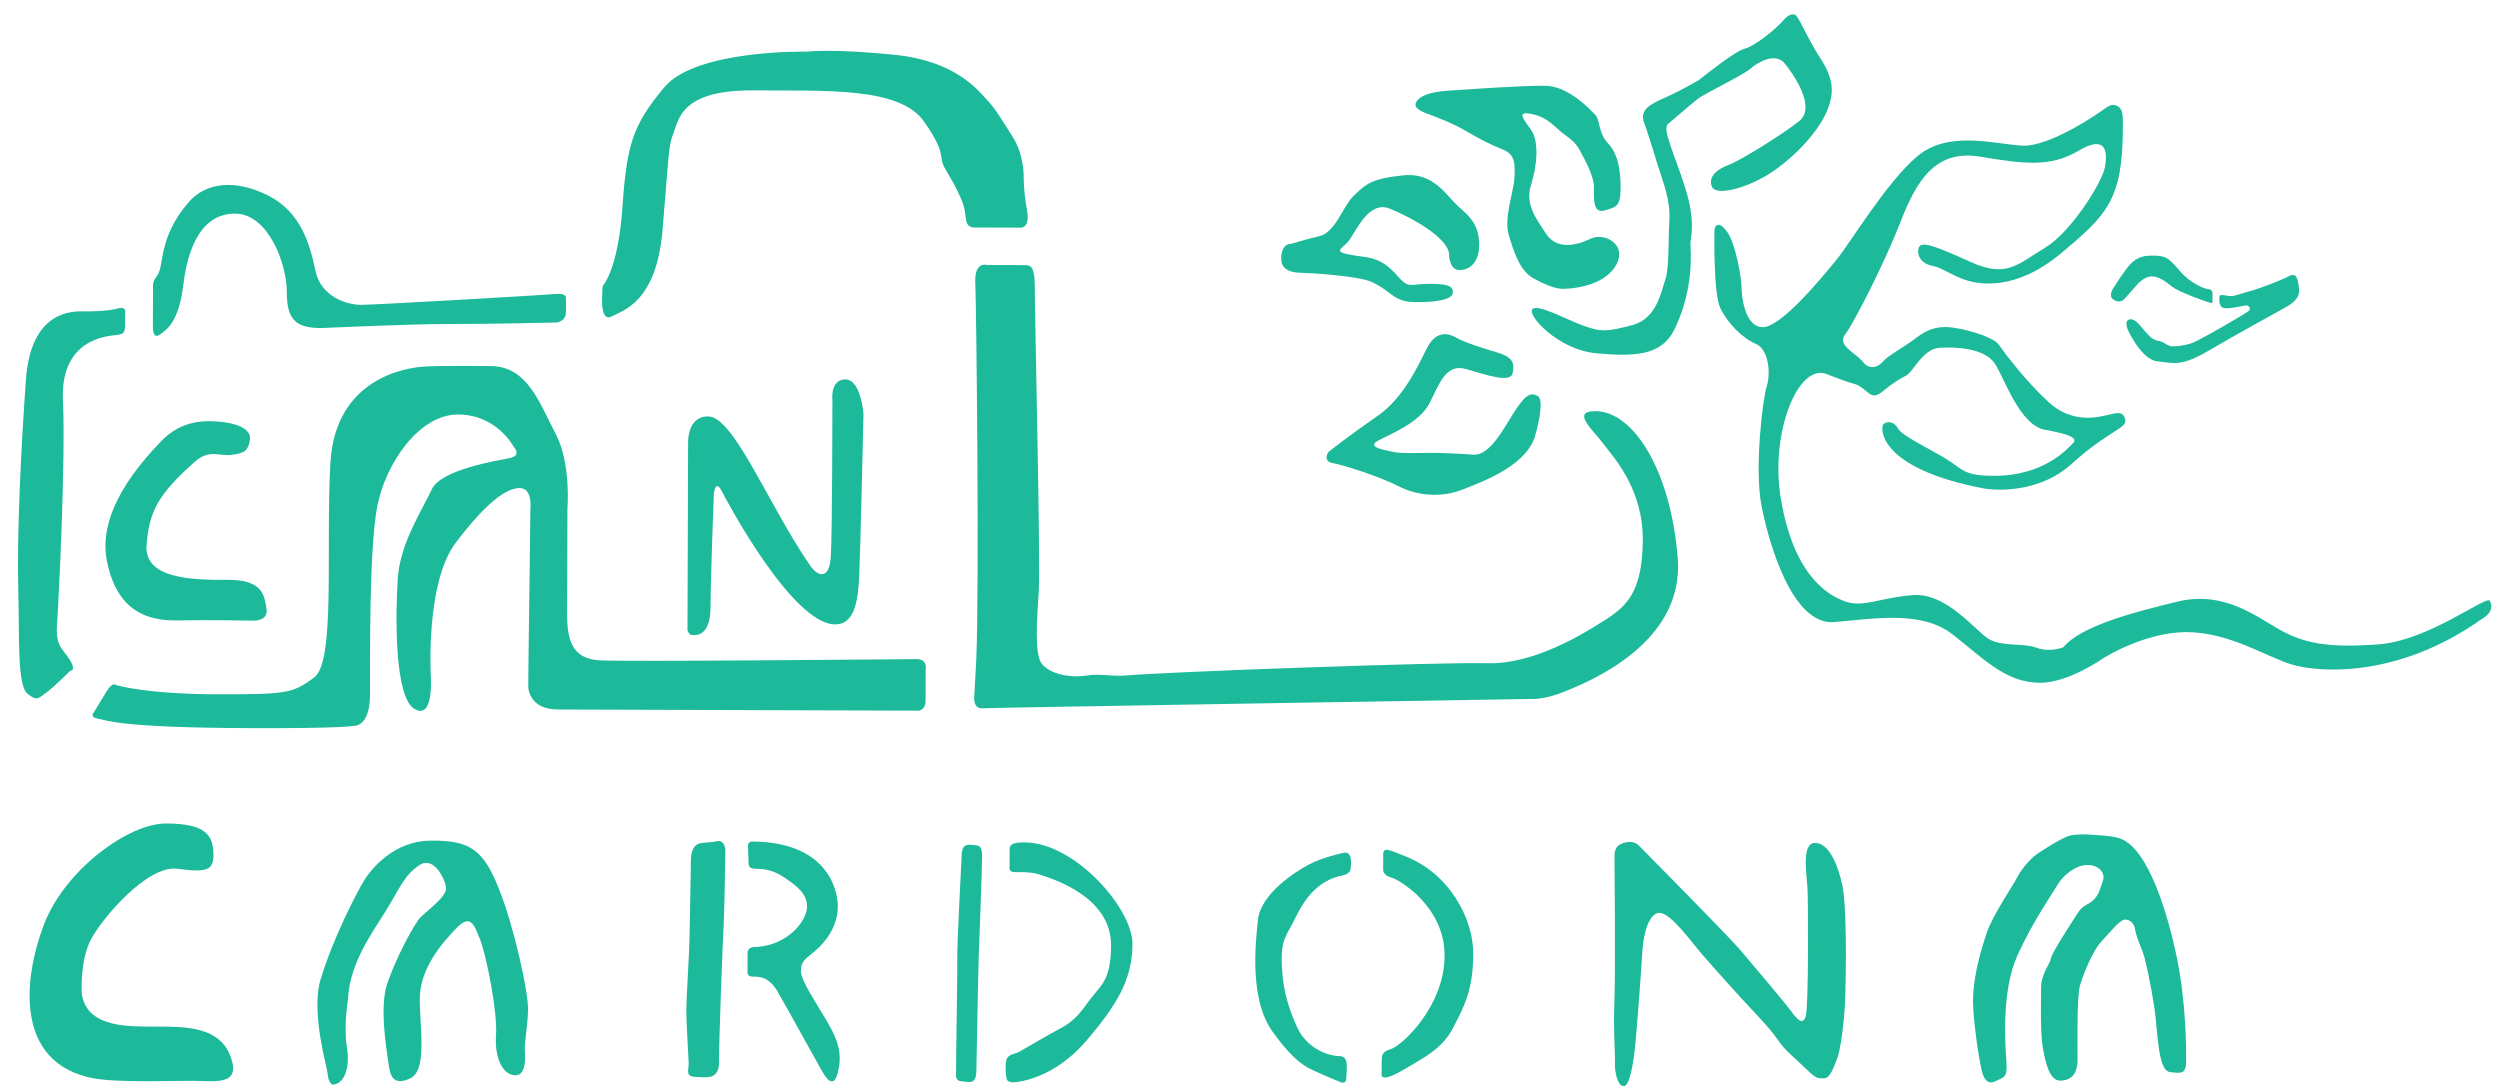 <?xml version="1.0" encoding="utf-8"?>
<!-- Generator: Adobe Illustrator 16.0.0, SVG Export Plug-In . SVG Version: 6.00 Build 0)  -->
<!DOCTYPE svg PUBLIC "-//W3C//DTD SVG 1.1//EN" "http://www.w3.org/Graphics/SVG/1.1/DTD/svg11.dtd">
<svg version="1.1" id="Capa_1" xmlns="http://www.w3.org/2000/svg" xmlns:xlink="http://www.w3.org/1999/xlink" x="0px" y="0px"
	 width="580px" height="252px" viewBox="0 0 580 252" enable-background="new 0 0 580 252" xml:space="preserve">
<g>
	<path fill="#1CBA9A" d="M35.469,76.07c0,0-0.009,2.751,1.629,1.553c1.64-1.197,4.396-2.908,5.455-11.677
		c1.061-8.769,4.353-16.411,12.006-16.386c7.653,0.023,12.002,11.646,11.979,18.183c-0.021,6.536,2.207,8.351,7.97,8.368
		c0,0,20.985-0.964,29.586-0.938c8.598,0.028,25.024-0.349,25.024-0.349s2.063-0.166,2.155-2.228c0.093-2.064,0.011-3.27,0.011-3.27
		s0.435-1.375-2.317-1.126s-41.886,2.53-45.24,2.521c-3.269-0.012-9.28-1.836-10.551-7.946c-1.271-6.108-3.396-13.599-10.949-17.405
		c-7.555-3.807-14.437-3.141-18.494,1.574c-7.163,8.316-5.551,14.771-7.278,17.003c-1.127,1.455-0.951,2.06-0.957,3.521
		C35.492,68.932,35.469,76.07,35.469,76.07z"/>
	<path fill="#1CBA9A" d="M226.189,52.783c2.406,0.008,10.578,0.034,10.578,0.034s2.318,0.267,1.475-4.208
		c-0.844-4.477-0.748-8.001-0.748-8.001s0.016-4.815-2.551-8.864c-2.566-4.051-4.277-6.895-6.076-8.704
		c-1.801-1.813-6.766-8.794-21.121-10.304c-14.354-1.507-20.723-0.754-20.723-0.754s-25.537-0.514-32.876,8.234
		c-7.338,8.748-8.729,13.299-9.721,27.657c-0.992,14.357-4.356,18.13-4.356,18.13s-0.345-0.259-0.354,2.666
		c0,0-0.535,6.188,2.221,4.735c2.757-1.453,10.33-3.406,11.761-19.912c1.428-16.506,1.267-19.431,2.565-22.694
		c1.301-3.263,1.838-9.969,18.692-9.828c16.854,0.142,33.797-0.834,39.445,7.267c5.648,8.103,2.896,7.663,5.039,11.194
		c2.137,3.533,3.932,7.063,4.354,9.217C224.216,50.799,223.78,52.775,226.189,52.783z"/>
	<path fill="#1CBA9A" d="M10.6,160.777c1.465-0.939,5.69-5.141,5.69-5.141s1.55,0.004-0.162-2.666
		c-1.713-2.672-3.26-3.021-2.897-8.18s2.015-37.658,1.373-51.935C13.96,78.579,24.971,78.014,26.606,77.762
		c1.636-0.254,2.236-0.08,2.414-1.885l0.011-3.268c0,0,0.438-1.634-1.716-1.038c-2.151,0.595-5.508,0.671-7.916,0.663
		C16.993,72.227,7.192,71.85,6.02,88.012c-1.17,16.164-2.096,36.197-1.789,48.322c0.304,12.125-0.248,22.614,2.154,24.602
		C8.786,162.922,9.135,161.719,10.6,160.777z"/>
	<path fill="#1CBA9A" d="M45.171,107.146c3.363-2.999,5.765-1.271,8.431-1.606c2.668-0.336,4.056-0.603,4.399-3.771
		c0.177-1.634-1.797-3.273-5.922-3.802c-4.127-0.53-9.801-0.722-14.721,4.424c-4.919,5.143-14.843,16.289-12.56,27.731
		c2.284,11.445,9.069,13.962,16.467,13.814c7.396-0.148,17.713,0.057,17.713,0.057s3.354,0.099,2.849-2.827
		c-0.506-2.927-0.752-6.71-9.008-6.648c-8.255,0.059-19.435-0.234-18.808-8.061C34.643,118.633,36.569,114.815,45.171,107.146z"/>
	<path fill="#1CBA9A" d="M212.619,152.92c-2.666-0.009-67.16,0.643-73.522,0.276c-6.36-0.364-7.554-4.582-7.531-11.117
		c0.021-6.534,0.078-24.077,0.078-24.077s0.896-10.574-2.78-17.466c-3.675-6.891-6.397-15.584-15.084-15.612
		c0,0-11.607-0.125-15.392,0.121c-3.785,0.246-20.647,2.426-21.744,22.459c-1.099,20.032,1.228,46.01-3.772,49.69
		s-6.377,3.935-22.801,3.881c-16.425-0.053-23.125-2.139-23.125-2.139s-0.771-0.863-2.154,1.368
		c-1.383,2.23-3.024,4.978-3.024,4.978s-1.121,1.115,1.026,1.468c2.147,0.351,4.552,2.077,35.423,2.178
		c21.928,0.07,23.647-0.523,23.647-0.523s3.954,0.615,3.979-7.211c0.024-7.826-0.234-33.882,1.688-43.766
		c1.924-9.883,9.698-21.293,18.729-21.265c9.029,0.029,12.875,7.438,12.875,7.438s2.057,2.071-0.869,2.663
		c-2.926,0.593-16.002,2.699-18.082,7.252c-2.078,4.551-7.349,12.443-7.892,20.611s-0.862,27.342,3.771,30.279
		c4.634,2.939,3.894-7.467,3.894-7.467s-1.305-21.676,5.776-31.023c7.082-9.35,11.736-12.688,14.832-12.68
		c3.097,0.011,2.479,4.909,2.479,4.909s-0.242,22.44-0.354,28.634c-0.123,6.879-0.125,12.555-0.125,12.555s-0.019,5.246,6.861,5.271
		c6.879,0.022,83.756,0.271,83.756,0.271s1.548-0.166,1.556-2.316s0.021-7.225,0.021-7.225S215.285,152.928,212.619,152.92z"/>
	<path fill="#1CBA9A" d="M187.925,131.17c-9.672-14.049-17.688-34.541-23.622-34.56c-4.988-0.017-4.662,6.089-4.664,6.435
		l-0.142,43.166c0,0,0.343,1.118,1.029,1.121c0.687,0.004,4.297,0.616,4.319-6.521c0.022-7.14,0.772-26.313,0.772-26.313
		s0.354-3.438,1.81-0.596c1.45,2.843,16.493,30.924,26.298,30.956c4.645,0.017,5.352-5.572,5.629-11.59
		c0.275-6.021,0.979-37.232,0.979-37.232s-0.576-7.999-4.188-8.01c-3.612-0.011-3.025,4.805-3.025,4.805s-0.016,31.043-0.377,36.375
		C192.386,134.536,189.783,133.864,187.925,131.17z"/>
	<path fill="#1CBA9A" d="M389.237,129.5c-1.609-20.256-10.207-34.086-19.107-34.115c-5.805-0.019-0.398,4.515,1.783,7.487
		c2.182,2.976,9.254,10.222,9.213,22.347c-0.039,12.123-3.791,15.467-8.832,18.676c-5.041,3.207-16.414,10.264-27.248,9.971
		s-73.666,1.982-84.014,2.85c-2.969,0.248-6.107-0.442-8.48-0.053c-4.607,0.764-9.025-0.416-10.824-2.615
		c-1.801-2.197-1.129-10.58-0.721-17.156c0.41-6.577-0.951-64.363-0.934-70.301c0.018-5.16-1.188-5.078-2.479-5.082l-8.598-0.027
		c0,0-2.963-0.999-2.723,4.161c0.239,5.161,0.945,69.653,0.23,87.196l-0.46,8.568c0,0-0.436,3.047,1.844,2.916
		c2.701-0.154,127.188-2.166,127.188-2.166s3.094,0.268,7.744-1.652C367.47,158.582,390.851,149.758,389.237,129.5z"/>
	<path fill="#1CBA9A" d="M319.802,102.188c2.844-1.538,9.559-4.097,11.896-8.732c2.336-4.636,3.77-9.146,8.41-7.84
		c4.639,1.306,10.309,3.388,10.832,0.938c0.521-2.45-0.117-3.741-3.598-4.785c-3.479-1.043-7.346-2.217-9.664-3.516
		c-2.316-1.296-4.77-1.046-6.586,2.432c-1.814,3.477-5.195,11.461-11.529,15.826c-6.334,4.367-11.379,8.35-11.379,8.35
		s-1.428,2.188,1.021,2.582c2.449,0.396,11.211,3.261,15.205,5.339c3.992,2.076,9.535,2.868,14.83,0.821s15.496-5.885,17.067-13.102
		c0,0,2.22-7.604,0.416-8.642c-1.804-1.037-3.097,0.119-5.431,3.724s-5.58,10.172-9.449,9.9c-3.865-0.27-6.834-0.408-9.93-0.419
		s-6.967,0.235-9.029-0.287C320.825,104.256,316.958,103.728,319.802,102.188z"/>
	<path fill="#1CBA9A" d="M302.255,63.307c1.549,0.005,12.898,0.678,15.988,2.115c5.022,2.338,4.887,4.658,10.305,4.676
		c5.416,0.019,8.518-0.745,8.521-2.293c0.006-1.549-1.412-1.939-5.41-1.953s-4.777,1.018-6.705-1.053
		c-1.928-2.071-3.762-4.576-8.367-5.188c-7.994-1.058-5.799-1.437-3.987-3.366c1.813-1.929,4.677-9.917,9.829-7.835
		c5.152,2.079,13.777,6.88,13.768,10.749c0,0-0.013,3.482,2.438,3.491c2.451,0.008,4.521-1.92,4.533-5.79
		c0.014-3.869-1.397-6.066-4.486-8.656c-3.086-2.59-5.775-8.273-13.131-7.523c-7.354,0.75-8.648,2.035-11.366,4.606
		c-2.718,2.57-4.282,8.628-8.155,9.519s-6.197,1.785-6.716,1.783c-0.517-0.002-2.063,0.381-2.073,3.478
		C297.228,63.161,300.708,63.301,302.255,63.307z"/>
	<path fill="#1CBA9A" d="M331.141,26.381c1.419,0.521,5.669,2.082,8.759,3.898c3.09,1.814,5.795,3.243,8.758,4.413
		c2.963,1.171,2.826,3.491,2.688,6.587c-0.139,3.095-2.48,9.279-1.334,13.152c1.15,3.873,2.529,8.32,5.646,10.08
		c5.276,2.983,7.344,2.475,7.344,2.475s8.256,0.025,11.625-4.993c3.369-5.021-2.295-8.264-5.654-6.597
		c-3.357,1.666-7.877,2.555-10.313-1.194c-2.439-3.749-4.879-6.853-3.447-11.36c1.438-4.512,1.84-10.057,0.041-12.642
		c-1.795-2.586-3.596-4.526,0.142-3.741c3.739,0.786,5.28,2.984,6.952,4.279c1.673,1.295,3.089,2.073,4.242,4.27
		c1.154,2.197,3.207,5.815,3.197,8.396c-0.008,2.58-0.277,6.189,2.434,5.426c2.711-0.766,3.744-0.892,3.759-5.146
		c0.015-4.256-0.618-8-2.935-10.457c-2.313-2.459-1.787-5.424-2.944-6.59c-1.155-1.164-6.171-6.728-11.718-6.744
		c-5.545-0.02-15.996,0.723-19.735,0.968c-3.741,0.246-7.61,0.362-9.554,2.162C327.148,24.819,329.723,25.86,331.141,26.381z"/>
	<path fill="#1CBA9A" d="M386.353,64.869c-0.91,2.448-1.834,9.023-7.646,10.553c-5.809,1.528-7.229,1.653-11.479,0.092
		c-4.25-1.563-10.434-5.063-11.727-3.778c-1.295,1.285,5.902,9.435,14.928,10.237c9.027,0.805,15.123,0.486,18.078-5.616
		c4.675-9.658,3.67-18.433,3.677-19.853c0.005-1.418,1.308-5.025-1.247-13.031s-5.373-13.562-3.951-14.719
		c1.424-1.154,5.045-4.367,6.854-5.781c1.812-1.412,10.336-5.383,12.277-7.055c1.938-1.671,5.814-3.722,7.871-1.264
		c2.057,2.457,7.448,10.213,3.438,13.425c-4.008,3.212-13.83,9.242-16.284,10.138c-2.452,0.896-4.909,2.563-4.015,5.019
		c0.896,2.454,8.254,0.284,13.164-2.795c4.912-3.08,10.736-8.737,13.203-13.89c2.467-5.149,1.705-8.636-1.248-13.16
		c-2.951-4.523-4.998-9.69-5.771-9.95c-0.772-0.261-1.548-0.134-2.974,1.538c-1.424,1.672-6.467,5.783-8.662,6.292
		c-2.191,0.51-8.92,5.905-10.729,7.317c0,0-4.138,2.438-7.625,3.974c-3.488,1.538-6.201,2.817-5.049,5.918
		c1.148,3.099,1.913,5.938,3.191,9.942c1.275,4.004,2.939,8.006,2.666,12.648C387.025,55.713,387.261,62.422,386.353,64.869z"/>
	<path fill="#1CBA9A" d="M577.656,139.4c-0.771-1.422-14.09,9.24-25.959,10.105c-11.869,0.862-17.283-0.314-22.82-3.429
		c-5.535-3.112-12.998-9.071-23.582-6.526c-10.586,2.547-22.594,5.731-26.605,10.619c0,0-3.102,1.28-6.191,0.108
		c-3.091-1.17-8.125-0.153-11.215-2.101c-3.09-1.944-9.771-10.737-17.51-10.116c-7.742,0.618-11.361,2.93-15.611,1.495
		c-4.252-1.434-12.084-6.27-15.016-23.911c-2.529-15.228,3.973-31.459,10.67-28.857c0,0,4.359,1.769,6.186,2.212
		c3.225,0.785,3.729,4.27,6.572,1.956c2.846-2.311,4.008-2.954,5.688-3.85c1.682-0.896,3.764-6.181,7.764-6.425
		c3.998-0.244,10.443,0.162,12.758,3.652c2.309,3.49,5.758,14.336,11.688,15.387c5.932,1.053,7.604,1.959,6.439,3.117
		c-1.166,1.157-6.604,7.59-18.342,7.551c-7.354-0.023-7.09-1.57-11.467-4.166c-4.375-2.592-9.914-5.189-10.813-6.869
		c-0.896-1.68-2.574-1.686-3.35-0.915c-0.777,0.772-1.309,10.225,23.426,14.909c0,0,11.604,2.103,20.27-5.737
		c8.672-7.841,12.93-8.214,12.419-10.279s-1.931-1.555-4.125-1.045c-2.194,0.509-8.134,2.037-13.532-2.882
		c-5.402-4.918-10.539-11.771-11.695-13.452c-1.154-1.682-6.824-3.376-10.307-3.903c-3.48-0.527-5.936,0.109-8.777,2.293
		c-2.846,2.185-6.723,4.234-7.629,5.394c-0.906,1.157-3.104,2.44-4.773,0.243c-1.67-2.199-6.18-3.762-4.104-6.463
		c2.072-2.702,9.211-16.739,12.854-26.145c3.645-9.402,8.055-16.742,18.365-15.031c10.314,1.711,16.373,2.504,22.836-1.346
		c6.461-3.848,6.834,0.151,6.178,3.762c-0.654,3.609-7.916,15.194-13.988,18.787c-6.074,3.592-8.666,7.066-17.037,3.299
		c-8.373-3.77-11.854-5.198-12.244-3.137c-0.396,2.063,1.146,3.616,3.34,4.01c2.193,0.396,4.379,2.207,7.603,3.25
		c3.222,1.041,11.601,2.617,22.204-6.248c10.605-8.867,14.229-12.338,14.283-29.104c0.011-2.664,0.059-4.083-1.035-4.86
		c-1.096-0.773-1.99-0.404-3.238,0.514c-1.25,0.918-12.768,8.936-19.213,8.527c-6.449-0.408-17.08-3.603-24.262,2.5
		c-7.178,6.104-15.35,19.879-18.717,23.995c-3.365,4.118-12.82,15.632-17.076,15.617c-4.258-0.015-4.939-7.368-4.936-9.367
		s-1.367-10.032-3.313-12.717c-1.152-1.594-1.93-1.897-2.486-1.513c-0.563,0.386-0.479,1.373-0.479,1.373
		s-0.303,14.317,1.361,17.806c1.666,3.487,5.137,6.981,8.229,8.283c3.094,1.299,3.459,7.104,2.551,9.81
		c-0.912,2.705-2.9,18.952-1.253,27.6c1.649,8.647,7.134,28.015,16.938,27.144s20.26-2.644,27.336,2.799
		c7.076,5.439,12.219,11.261,20.344,11.287c6.578,0.021,14.596-5.629,14.596-5.629s9.563-6.16,19.495-6.127
		c9.935,0.03,18.685,5.864,24.483,7.562c5.799,1.694,24.109,3.432,43.889-10.563C575.706,143.65,579.06,141.987,577.656,139.4z"/>
	<path fill="#1CBA9A" d="M516.437,71.525c1.721,0.006,4.131-0.674,4.73-0.672c0.603,0.002,1.201,0.777,0.426,1.377
		c-0.775,0.599-11.372,6.842-13.266,7.438c-1.896,0.598-3.271,0.68-4.391,0.676c-1.117-0.004-1.889-1.125-3.35-1.303
		c-1.463-0.177-2.746-1.984-3.986-3.41c-1.242-1.422-2.061-1.854-2.878-1.384s-0.093,2.192-0.093,2.192s3.072,7.063,7.027,7.418
		c3.953,0.355,5.24,1.306,11.961-2.627c6.719-3.934,15.938-8.979,17.316-9.747c1.377-0.771,3.705-2.052,3.452-4.374
		c-0.25-2.322-0.503-4.044-2.397-3.018c-1.896,1.024-7.664,3.155-9.125,3.494c-1.465,0.342-3.187,1.108-4.305,1.104
		c-1.117-0.004-2.662-0.696-2.666,0.249C514.896,69.885,514.716,71.521,516.437,71.525z"/>
	<path fill="#1CBA9A" d="M490.214,69.42c1.629,1.254,2.752-0.164,2.752-0.164l3.15-3.558c0,0,1.553-1.586,3.059-1.581
		c1.505,0.005,3.051,0.999,4.68,2.337c1.631,1.339,7.941,3.509,8.803,3.771c0.859,0.261,0.646-0.256,0.646-0.901
		c0.003-0.646,0.006-1.332,0.006-1.332s-0.128-0.903-0.9-0.905c-0.773-0.004-4.037-1.132-6.777-4.322
		c-2.744-3.19-3.258-3.449-6.48-3.461c-3.226-0.01-4.563,1.361-6.074,3.42c-1.512,2.061-2.723,4.033-2.723,4.033
		S489.052,68.527,490.214,69.42z"/>
	<path fill="#1CBA9A" d="M36.661,238.168c-6.535-0.021-16.513,0.463-17.688-7.625c0,0-0.492-7.568,2.104-12.548
		c2.599-4.979,13.129-17.327,20.004-16.444c6.877,0.883,8.599,0.543,8.438-3.756c-0.157-4.302-2.213-6.716-10.983-6.744
		c-8.771-0.027-23.426,10.758-28.281,23.297C5.4,226.889,3.24,246.643,21.66,250.16c5.5,1.049,17.885,0.574,23.045,0.592
		c5.158,0.016,11.347,1.24,8.789-5.646C50.936,238.215,43.198,238.191,36.661,238.168z"/>
	<path fill="#1CBA9A" d="M115.706,206.092c-3.584-8.955-6.672-11.201-15.959-11.06c-8.26,0.125-13.437,6.32-15.164,9.065
		c-1.729,2.746-7.389,13.697-10.223,23.185c-2.304,7.711,1.651,20.711,1.647,21.849c0,0,0.243,2.764,1.489,2.495
		c2.652-0.567,3.72-4.198,2.959-8.844c-0.758-4.646,0.295-11.092,0.295-11.092c0.371-8.429,6.027-15.892,8.968-20.697
		c2.938-4.805,4.153-8.067,7.603-10.293c3.444-2.226,6.008,3.459,6.172,5.353c0.166,1.893-4.313,5.146-5.867,6.688
		c-1.553,1.543-5.879,9.783-7.789,15.453c-1.909,5.67-0.053,15.822,0.283,18.402c0.336,2.582,0.842,5.508,4.978,3.627
		c4.133-1.877,2.272-11.687,2.295-18.564c0.022-6.879,5.028-12.711,8.31-16.141c3.279-3.43,4.133-1.533,5.668,2.426
		c1.535,3.961,4.072,16.869,3.711,22.199c-0.36,5.328,1.521,8.947,4.099,9.301s2.76-2.914,2.599-5.496
		c-0.164-2.58,0.707-5.846,0.721-9.973C122.508,229.848,119.288,215.047,115.706,206.092z"/>
	<path fill="#1CBA9A" d="M166.307,195.163c-1.291,0.339-3.354,0.246-4.218,0.589c-0.862,0.342-1.981,1.282-1.821,4.981
		c0,0-0.217,13.67-0.313,17.455c-0.099,3.78-0.731,13.842-0.739,16.075c-0.009,2.235,0.479,11.011,0.563,12.386
		c0.082,1.377-0.955,3.094,1.536,3.188c2.494,0.094,5.586,0.877,5.517-3.681c-0.069-4.56,0.867-28.375,1.047-31.299
		c0.184-2.922,0.398-16.336,0.402-17.541C168.281,196.114,167.596,194.823,166.307,195.163z"/>
	<path fill="#1CBA9A" d="M185.816,225.323c0.006-2.235,0.781-2.664,3.193-4.635c2.416-1.97,5.354-5.742,5.365-10.302
		c0.017-4.739-3.121-15.104-19.938-15.146c0,0-0.908-0.006-0.912,0.978l0.157,4.301c0,0-0.089,1.031,1.546,1.035
		c1.633,0.008,3.867,0.1,6.699,2c2.832,1.901,5.32,3.717,5.313,6.813c-0.012,3.096-4.244,8.844-11.729,9.334
		c0,0-2.063-0.266-2.066,1.369c-0.006,1.635-0.018,4.645-0.018,4.645s-0.002,0.859,1.203,0.863c1.203,0.006,3.611-0.158,5.664,3.285
		c2.051,3.447,10.602,19.125,11.029,19.645c0.428,0.519,2.053,3.103,3.01-0.508c0.957-3.607,0.623-6.705-2.113-11.443
		C189.489,232.818,185.806,227.561,185.816,225.323z"/>
	<path fill="#1CBA9A" d="M225.915,196.045c-1.289-0.134-2.578-0.269-2.779,1.797c0,0-1.102,21.408-1.045,23.729
		c0.061,2.319-0.268,22.896-0.27,23.926c-0.004,1.031-0.01,2.71-0.012,3.289c-0.003,0.58-0.266,2,1.281,2.068
		c1.551,0.069,3.354,1.043,3.428-2.375s0.395-21.992,0.535-26.185c0.144-4.19,0.773-19.664,0.787-23.604
		C227.853,196.243,227.204,196.178,225.915,196.045z"/>
	<path fill="#1CBA9A" d="M238.171,195.439c-3.676-0.141-3.936,0.826-3.938,1.6l-0.016,4.387c0,0-0.131,0.902,1.225,0.908
		c1.354,0.004,3.805-0.117,5.867,0.6c2.061,0.716,16.492,4.763,16.457,16.369c-0.023,7.418-1.967,9.021-4.102,11.597
		c-2.139,2.571-3.436,5.405-7.377,7.522c-3.943,2.113-8.725,5.002-9.951,5.644c-1.226,0.642-2.771,0.377-2.975,2.506
		c-0.201,2.127,0.182,3.74,0.182,3.74s0.063,0.772,1.545,0.776c1.482,0.009,9.68-1.127,16.93-9.617
		c7.252-8.489,10.688-14.35,10.715-22.475C262.759,210.868,249.72,195.883,238.171,195.439z"/>
	<path fill="#1CBA9A" d="M311.622,197.87c0,0-4.84,1.017-7.94,2.683c-3.102,1.668-11.181,6.735-11.845,12.86
		c-0.666,6.125-1.867,18.634,3.398,25.938c5.264,7.307,7.971,8.281,9.9,9.189c1.934,0.909,5.926,2.534,5.926,2.534
		s1.288,0.648,1.295-1.155c0.006-1.805,0.725-4.898-1.6-4.906c-2.318-0.008-7.475-1.508-9.846-6.74
		c-2.369-5.23-3.578-9.879-3.559-16.264c0.014-4.063,1.372-5.479,2.672-8.054c1.297-2.575,4.215-9.452,11.256-10.799
		c2.324-0.442,2.07-1.799,2.07-1.799S314.076,197.234,311.622,197.87z"/>
	<path fill="#1CBA9A" d="M326.259,198.756c-3.928-1.562-5.344-2.402-5.35-0.533l-0.014,3.74c0,0,0.188,1.229,1.863,1.618
		c1.678,0.394,12.428,6.619,12.391,18.164c-0.037,11.543-9.617,20.658-12.453,21.63c-1.679,0.573-2.133,0.961-2.138,2.7
		c-0.007,1.742-0.011,3.031-0.011,3.031s-0.65,2.385,4.646-0.693c5.297-3.077,9.432-5.129,11.963-10.022
		c2.531-4.893,4.606-8.689,4.635-17.074C341.823,212.932,336.103,202.665,326.259,198.756z"/>
	<path fill="#1CBA9A" d="M421.101,195.561c-3.27-0.012-1.919,7.477-1.758,10.572c0.162,3.095,0.262,26.229-0.354,29.321
		c-0.611,3.095-2.58,0.334-3.438-0.873c-0.822-1.159-9.166-11.12-11.99-14.397c-2.828-3.275-23.313-23.98-23.313-23.98
		s-0.943-1.209-3.008-0.783c-2.065,0.424-2.668,1.367-2.676,3.346c0,0,0.258,26.744-0.023,33.623
		c-0.279,6.877,0.219,12.125,0.127,14.273c-0.094,2.148,0.67,5.334,2.045,5.338c1.377,0.006,2.252-5.236,2.697-9.881
		c0.445-4.643,1.346-16.678,1.619-21.406c0.271-4.729,1.748-8.938,3.983-8.93s6.175,5.094,8.401,7.854
		c2.227,2.759,7.367,8.451,10.365,11.729c3,3.275,6.855,7.158,8.654,9.83c1.797,2.672,3.686,3.969,6.342,6.559
		c2.658,2.588,2.916,2.416,4.379,2.42c1.461,0.006,2.242-2.57,3.021-4.461c0.781-1.891,1.746-8.422,1.939-14.783
		c0.193-6.362,0.326-20.896-0.691-25.543C426.413,200.737,424.365,195.571,421.101,195.561z"/>
	<path fill="#1CBA9A" d="M491.786,194.5c-1.803-0.607-4.727-0.703-4.727-0.703s-5.244-0.619-7.396,0.233s-6.721,3.763-7.754,4.617
		c-1.035,0.856-3.021,3.088-3.971,4.976c-0.953,1.889-5.619,8.668-7.01,12.79c-1.391,4.123-3.475,10.994-3.148,17.188
		c0.322,6.193,1.674,13.766,2.098,15.229c0.427,1.465,1.281,2.931,3.09,1.988c1.813-0.939,2.842-0.508,2.512-4.723
		s-1.066-16.256,2.484-24.24c3.554-7.986,8.305-14.678,9.43-16.652c1.123-1.975,4.141-4.545,6.893-4.535s4.207,1.99,3.6,3.623
		c-0.604,1.633-0.781,3.008-2.074,4.379c-1.296,1.373-2.498,1.109-3.796,3.172c-1.298,2.06-6.052,9.269-6.226,10.556
		c-0.176,1.291-2.246,3.434-2.258,6.786c-0.012,3.354-0.207,10.316,0.385,13.761c0.59,3.44,1.521,7.743,4.018,7.752
		c2.492,0.008,4.047-1.446,4.059-4.804c0.01-3.354-0.211-14.532,0.57-17.28c0.784-2.75,3.123-8.244,4.764-9.961
		c1.639-1.713,4.402-5.315,5.691-5.313c1.288,0.006,2.146,1.041,2.313,2.244c0.17,1.205,0.938,3.186,1.703,5.078
		c0.771,1.896,2.039,8.264,2.795,13.252c0.758,4.99,0.729,14.449,3.564,14.803c2.836,0.354,3.779,0.443,3.793-2.651
		c0.01-3.097-0.043-13.416-2.074-23.482C503.079,212.51,498.489,196.756,491.786,194.5z"/>
</g>
</svg>
